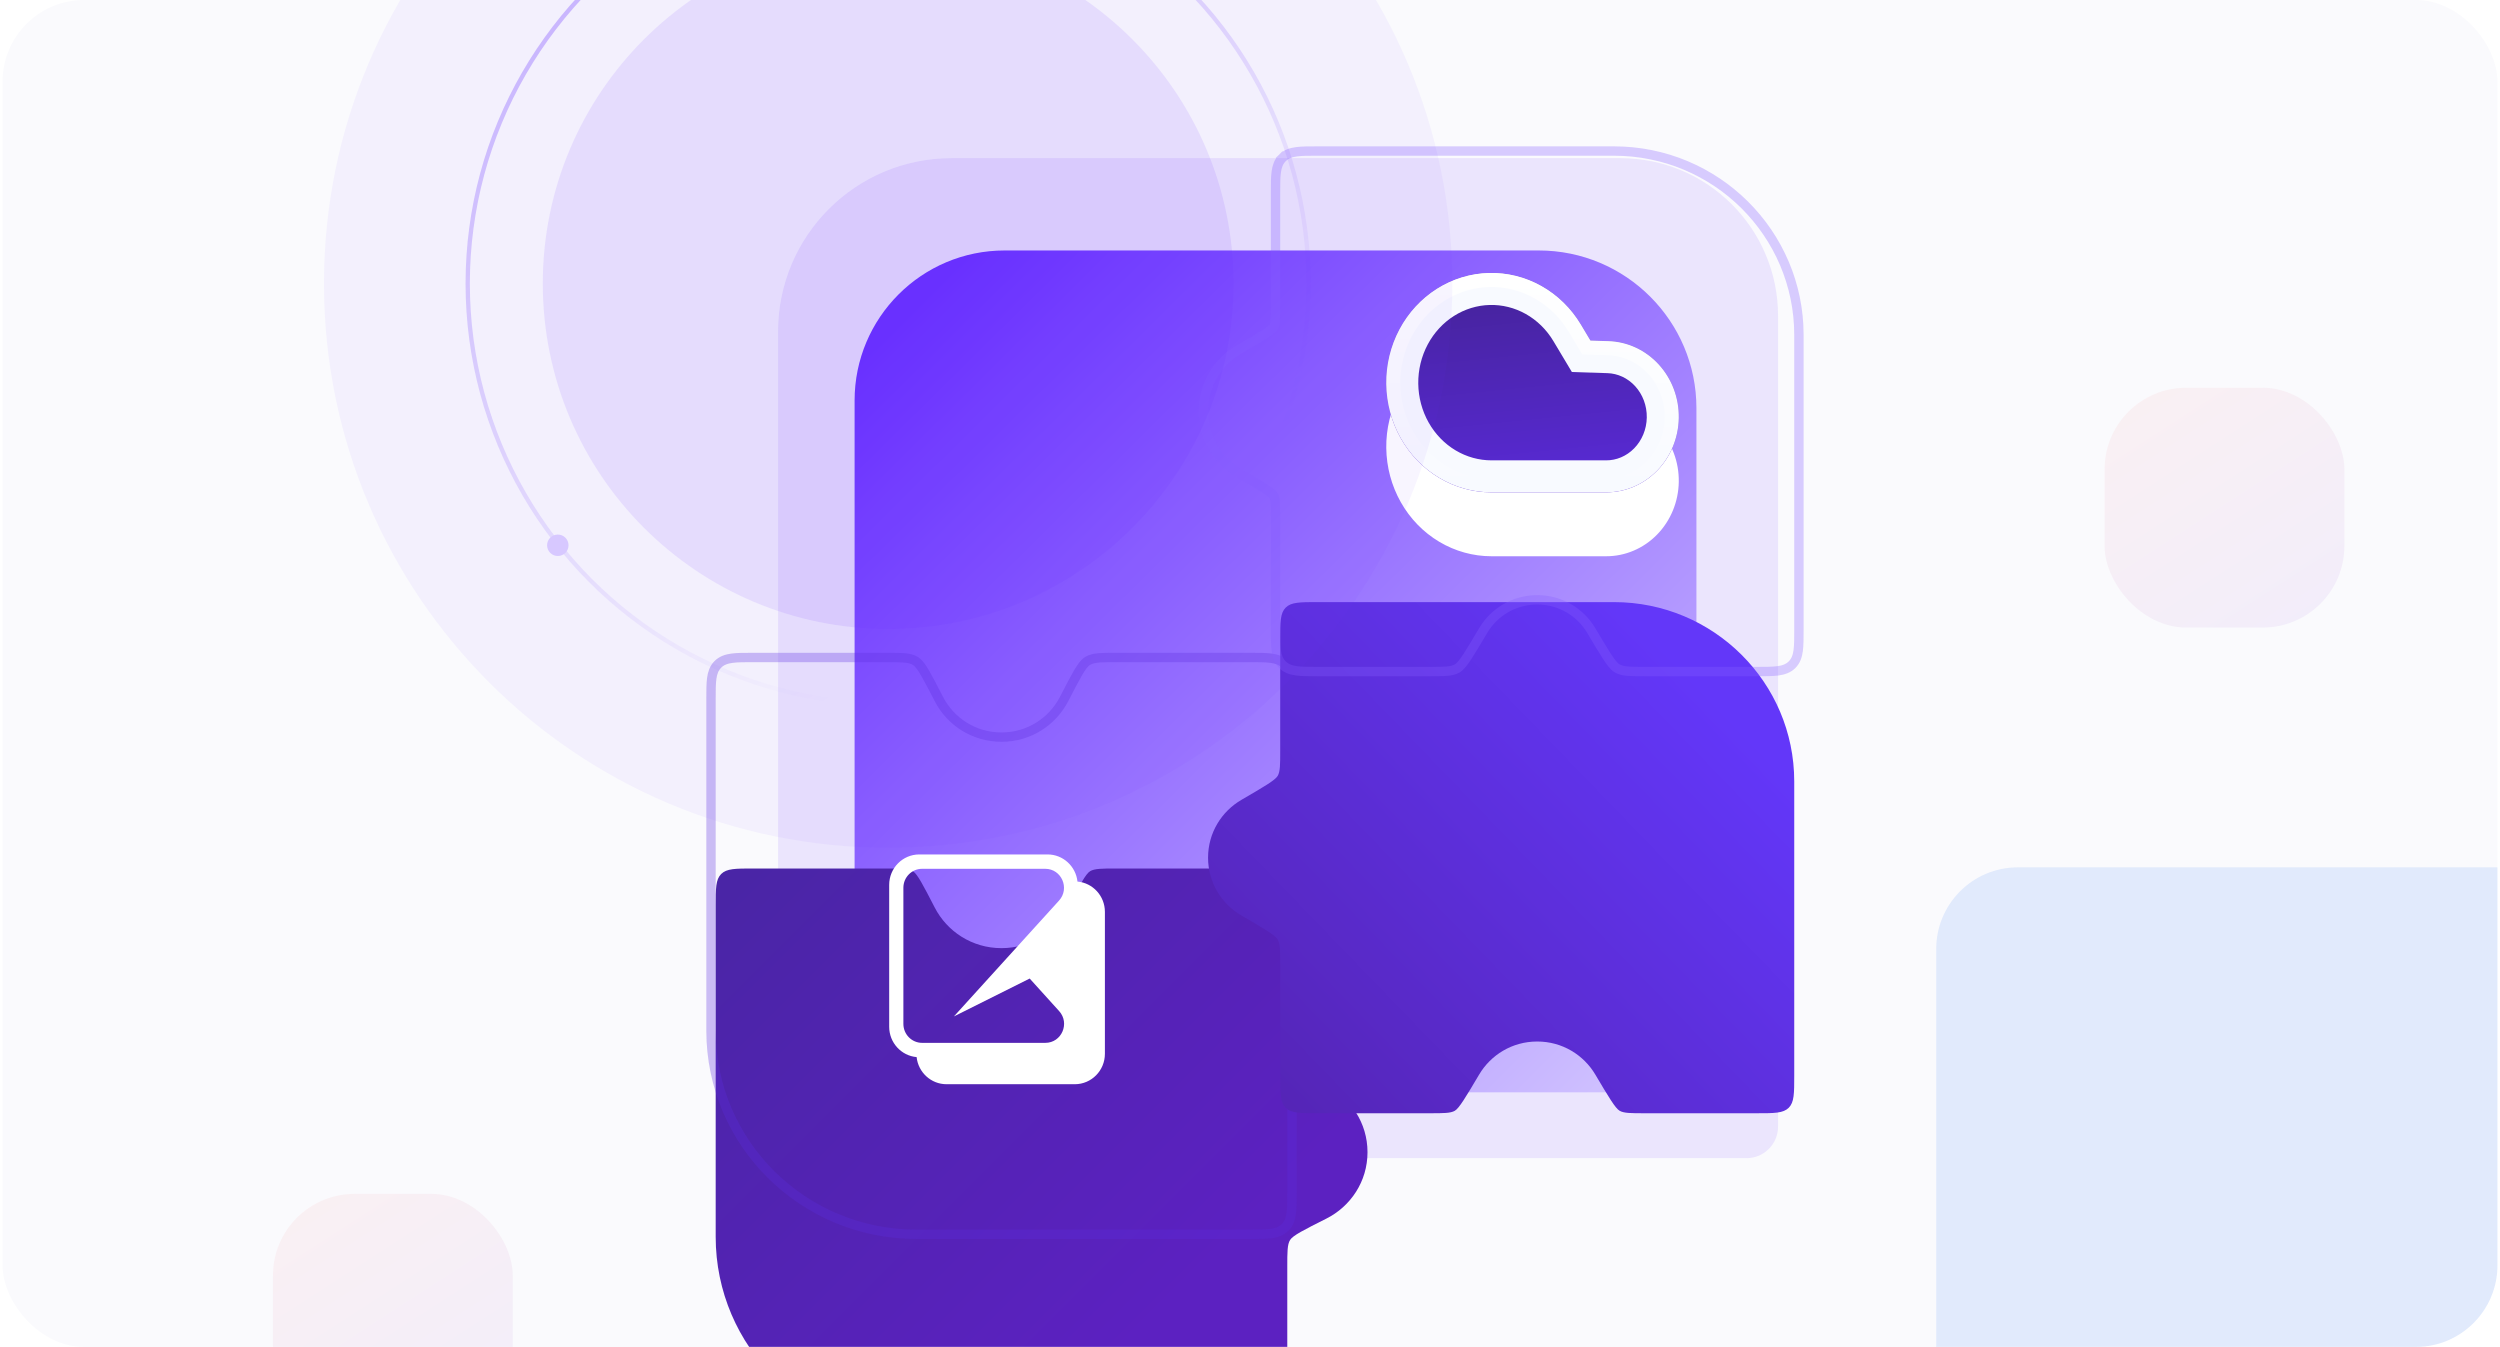 <svg width="490" height="264" viewBox="0 0 490 264" fill="none" xmlns="http://www.w3.org/2000/svg">
<g clip-path="url(#clip0)">
<rect x="0.5" width="489" height="264" rx="16" fill="#FAFAFD"/>
<rect opacity="0.05" x="412.5" y="76" width="47" height="47" rx="16" fill="url(#paint0_linear)"/>
<rect opacity="0.05" x="53.5" y="234" width="47" height="47" rx="16" fill="url(#paint1_linear)"/>
<rect opacity="0.1" x="379.5" y="170" width="128" height="128" rx="16" fill="#0063F7"/>
<path opacity="0.1" d="M152.5 65C152.5 46.222 167.722 31 186.5 31H317.584C334.659 31 348.5 44.841 348.5 61.916V220.817C348.5 224.232 345.732 227 342.317 227H183.416C166.341 227 152.5 213.159 152.5 196.084V65Z" fill="#662EFF"/>
<g filter="url(#filter0_dd)">
<path d="M167.5 75.412C167.5 59.168 180.668 46 196.912 46H301.584C318.659 46 332.5 59.841 332.5 76.916V204.817C332.5 208.232 329.732 211 326.317 211H198.416C181.341 211 167.5 197.159 167.5 180.084V75.412Z" fill="url(#paint2_linear)"/>
</g>
<g filter="url(#filter1_d)">
<path d="M252.307 233.647C252.307 237.113 252.307 238.846 251.23 239.923C250.154 241 248.421 241 244.954 241H179.584C157.874 241 140.274 223.529 140.274 201.977V137.139C140.274 133.673 140.274 131.94 141.351 130.863C142.428 129.786 144.161 129.786 147.627 129.786H173.729C176.61 129.786 178.05 129.786 178.932 130.323C179.813 130.86 180.945 133.055 183.21 137.445C185.618 142.113 190.507 145.395 196.291 145.395C202.074 145.395 206.963 142.113 209.371 137.445C211.636 133.055 212.768 130.86 213.65 130.323C214.531 129.786 215.971 129.786 218.853 129.786H244.954C248.421 129.786 250.154 129.786 251.23 130.863C252.307 131.94 252.307 133.673 252.307 137.139V162.947C252.307 165.85 252.307 167.301 252.854 168.188C253.4 169.075 255.59 170.177 259.969 172.381C264.7 174.762 268.031 179.63 268.031 185.393C268.031 191.156 264.7 196.024 259.969 198.405C255.59 200.609 253.4 201.711 252.854 202.598C252.307 203.485 252.307 204.936 252.307 207.839V233.647Z" fill="url(#paint3_linear)"/>
</g>
<g filter="url(#filter2_d)">
<path fill-rule="evenodd" clip-rule="evenodd" d="M180.178 165.632C176.921 165.632 174.281 168.304 174.281 171.599V199.409C174.281 202.527 176.644 205.087 179.657 205.354C179.978 208.342 182.48 210.669 185.519 210.669H210.664C213.921 210.669 216.561 207.997 216.561 204.701V176.891C216.561 173.773 214.198 171.214 211.185 170.947C210.864 167.958 208.362 165.632 205.323 165.632H180.178ZM177.063 172.162C177.063 170.11 178.707 168.447 180.734 168.447H204.866C208.063 168.447 209.733 172.293 207.571 174.675L186.965 197.383L201.819 189.956L207.592 196.338C209.748 198.721 208.077 202.562 204.884 202.562H180.734C178.707 202.562 177.063 200.898 177.063 198.846V172.162Z" fill="white"/>
</g>
<path opacity="0.3" d="M251.88 240.573C252.618 239.835 252.935 238.906 253.084 237.803C253.226 236.741 253.226 235.39 253.226 233.714V233.647V207.839C253.226 206.372 253.227 205.328 253.292 204.537C253.357 203.743 253.479 203.335 253.636 203.08C253.683 203.004 253.815 202.851 254.131 202.614C254.437 202.385 254.861 202.117 255.429 201.794C256.567 201.147 258.183 200.333 260.383 199.226C265.404 196.698 268.95 191.525 268.95 185.393C268.95 179.261 265.404 174.087 260.383 171.56C258.183 170.453 256.567 169.639 255.429 168.992C254.861 168.669 254.437 168.401 254.131 168.172C253.815 167.935 253.683 167.782 253.636 167.706C253.479 167.45 253.357 167.043 253.292 166.248C253.227 165.458 253.226 164.414 253.226 162.947V137.139V137.072C253.226 135.396 253.226 134.045 253.084 132.983C252.935 131.88 252.618 130.951 251.88 130.213C251.143 129.476 250.214 129.158 249.111 129.01C248.048 128.867 246.697 128.867 245.021 128.867H244.954H218.853H218.811C217.406 128.867 216.295 128.867 215.427 128.937C214.555 129.008 213.799 129.156 213.171 129.538C212.805 129.762 212.486 130.107 212.196 130.49C211.897 130.883 211.58 131.382 211.234 131.978C210.547 133.162 209.689 134.824 208.568 136.996L208.554 137.024C206.296 141.401 201.714 144.476 196.291 144.476C190.867 144.476 186.285 141.401 184.027 137.024L184.013 136.998C182.892 134.825 182.035 133.162 181.347 131.978C181.001 131.382 180.684 130.883 180.386 130.49C180.095 130.107 179.776 129.762 179.41 129.538C178.782 129.156 178.026 129.008 177.154 128.937C176.286 128.867 175.175 128.867 173.771 128.867H173.729H147.627H147.56C145.884 128.867 144.533 128.867 143.47 129.01C142.367 129.158 141.438 129.476 140.701 130.213C139.963 130.951 139.646 131.88 139.498 132.983C139.355 134.045 139.355 135.396 139.355 137.072V137.139V201.977C139.355 224.043 157.372 241.919 179.584 241.919H244.954L245.022 241.919C246.698 241.919 248.048 241.919 249.111 241.776C250.214 241.628 251.143 241.31 251.88 240.573Z" stroke="#5B2DDE" stroke-width="1.838"/>
<g filter="url(#filter3_dddddd)">
<path d="M250.922 37.874C250.922 34.408 250.922 32.675 251.998 31.598C253.075 30.521 254.808 30.521 258.274 30.521H316.32C335.844 30.521 351.671 46.26 351.671 65.674V123.352C351.671 126.819 351.671 128.552 350.594 129.629C349.517 130.705 347.784 130.705 344.318 130.705H322.382C319.659 130.705 318.298 130.705 317.452 130.223C316.606 129.741 315.297 127.534 312.679 123.119C310.404 119.283 306.209 116.644 301.296 116.644C296.383 116.644 292.188 119.283 289.913 123.119C287.295 127.534 285.987 129.741 285.141 130.223C284.295 130.705 282.933 130.705 280.21 130.705H258.274C254.808 130.705 253.075 130.705 251.998 129.629C250.922 128.552 250.922 126.819 250.922 123.352V101.619C250.922 98.876 250.922 97.504 250.432 96.653C249.943 95.802 247.739 94.52 243.331 91.955C239.452 89.698 236.781 85.515 236.781 80.613C236.781 75.712 239.452 71.529 243.331 69.272C247.739 66.707 249.943 65.425 250.432 64.574C250.922 63.723 250.922 62.351 250.922 59.608V37.874Z" fill="url(#paint4_linear)"/>
</g>
<g filter="url(#filter4_ddd)">
<path fill-rule="evenodd" clip-rule="evenodd" d="M314.784 96.501C318.521 96.512 322.112 94.989 324.78 92.262C327.448 89.534 328.979 85.822 329.041 81.927C329.102 78.032 327.691 74.269 325.111 71.451C322.531 68.633 318.99 66.987 315.254 66.869L311.714 66.758L309.841 63.625C307.941 60.449 305.278 57.844 302.116 56.07C298.954 54.295 295.403 53.411 291.812 53.506C288.222 53.601 284.718 54.672 281.647 56.611C278.575 58.55 276.043 61.292 274.3 64.565C272.557 67.837 271.664 71.528 271.709 75.27C271.754 79.013 272.736 82.679 274.557 85.905C276.378 89.131 278.976 91.805 282.093 93.664C285.21 95.522 288.738 96.5 292.329 96.501H314.784Z" fill="white"/>
</g>
<path fill-rule="evenodd" clip-rule="evenodd" d="M314.784 96.501C318.521 96.512 322.112 94.989 324.78 92.262C327.448 89.534 328.979 85.822 329.041 81.927C329.102 78.032 327.691 74.269 325.111 71.451C322.531 68.633 318.99 66.987 315.254 66.869L311.714 66.758L309.841 63.625C307.941 60.449 305.278 57.844 302.116 56.07C298.954 54.295 295.403 53.411 291.812 53.506C288.222 53.601 284.718 54.672 281.647 56.611C278.575 58.55 276.043 61.292 274.3 64.565C272.557 67.837 271.664 71.528 271.709 75.27C271.754 79.013 272.736 82.679 274.557 85.905C276.378 89.131 278.976 91.805 282.093 93.664C285.21 95.522 288.738 96.5 292.329 96.501H314.784Z" fill="url(#paint5_linear)"/>
<path fill-rule="evenodd" clip-rule="evenodd" d="M314.803 90.23C316.807 90.236 318.786 89.422 320.297 87.876C321.817 86.323 322.733 84.155 322.77 81.827C322.807 79.5 321.96 77.297 320.485 75.686C319.018 74.083 317.061 73.2 315.057 73.137L308.092 72.918L304.459 66.844C303.108 64.586 301.234 62.766 299.047 61.538C296.861 60.312 294.426 59.711 291.978 59.775C289.53 59.84 287.124 60.569 284.995 61.913C282.864 63.259 281.077 65.181 279.835 67.513C278.592 69.846 277.947 72.495 277.979 75.195C278.012 77.894 278.721 80.524 280.018 82.822C281.314 85.118 283.145 86.99 285.305 88.277C287.461 89.563 289.882 90.229 292.329 90.23H314.803ZM274.3 64.565C272.557 67.837 271.664 71.528 271.709 75.27C271.754 79.013 272.736 82.679 274.557 85.905C276.378 89.131 278.976 91.805 282.093 93.664C285.21 95.522 288.738 96.5 292.329 96.501H314.784C318.521 96.512 322.112 94.989 324.78 92.262C327.448 89.534 328.979 85.822 329.041 81.927C329.102 78.032 327.691 74.269 325.111 71.451C322.531 68.633 318.99 66.987 315.254 66.869L311.714 66.758L309.841 63.625C307.941 60.449 305.278 57.844 302.116 56.07C298.954 54.295 295.403 53.411 291.812 53.506C288.222 53.601 284.718 54.672 281.647 56.611C278.575 58.55 276.043 61.292 274.3 64.565Z" fill="#F8FAFF"/>
<path d="M314.788 95.122H314.784H292.329C292.329 95.122 292.329 95.122 292.329 95.122C288.99 95.121 285.705 94.212 282.799 92.479C279.893 90.746 277.463 88.249 275.757 85.227C274.051 82.205 273.13 78.767 273.087 75.254C273.045 71.74 273.884 68.279 275.517 65.213C277.149 62.147 279.518 59.586 282.383 57.777C285.247 55.968 288.51 54.973 291.849 54.885C295.188 54.796 298.494 55.618 301.441 57.272C304.389 58.926 306.878 61.358 308.657 64.333L310.531 67.465L310.918 68.112L311.671 68.136L315.211 68.247C318.566 68.353 321.758 69.831 324.094 72.382C326.431 74.935 327.718 78.355 327.662 81.905C327.606 85.455 326.21 88.828 323.795 91.298C321.381 93.765 318.144 95.132 314.788 95.122Z" stroke="url(#paint6_linear)" stroke-width="2.757"/>
<path d="M251.348 30.948L251.983 31.583L251.348 30.948C250.611 31.686 250.294 32.615 250.145 33.718C250.002 34.78 250.002 36.131 250.002 37.807V37.874V59.608C250.002 60.995 250.002 61.981 249.944 62.73C249.886 63.482 249.776 63.871 249.635 64.115C249.599 64.18 249.475 64.334 249.156 64.593C248.851 64.841 248.424 65.14 247.854 65.507C246.712 66.241 245.081 67.19 242.869 68.478C238.724 70.889 235.862 75.365 235.862 80.613C235.862 85.862 238.724 90.338 242.869 92.749C245.081 94.037 246.712 94.986 247.854 95.72C248.424 96.086 248.851 96.385 249.156 96.634C249.475 96.893 249.599 97.047 249.635 97.111C249.776 97.356 249.886 97.745 249.944 98.497C250.002 99.246 250.002 100.232 250.002 101.619V123.352V123.42C250.002 125.096 250.002 126.446 250.145 127.509C250.294 128.612 250.611 129.541 251.348 130.278C252.086 131.016 253.015 131.333 254.118 131.482C255.18 131.624 256.531 131.624 258.207 131.624H258.274H280.21H280.25C281.578 131.624 282.628 131.624 283.449 131.562C284.275 131.498 284.992 131.366 285.595 131.022C285.956 130.817 286.283 130.482 286.585 130.115C286.899 129.733 287.245 129.242 287.632 128.649C288.403 127.468 289.393 125.799 290.69 123.611L290.704 123.588C292.821 120.017 296.724 117.564 301.296 117.564C305.869 117.564 309.771 120.017 311.889 123.588L311.903 123.611C313.2 125.799 314.189 127.468 314.961 128.649C315.348 129.242 315.694 129.733 316.007 130.115C316.31 130.482 316.636 130.817 316.997 131.022C317.6 131.366 318.317 131.498 319.143 131.562C319.965 131.624 321.015 131.624 322.342 131.624H322.382H344.318H344.385C346.061 131.624 347.412 131.624 348.475 131.482C349.578 131.333 350.506 131.016 351.244 130.278C351.982 129.541 352.299 128.612 352.447 127.509C352.59 126.446 352.59 125.095 352.59 123.419V123.352V65.674C352.59 45.747 336.347 29.602 316.32 29.602H258.274L258.207 29.602C256.531 29.602 255.18 29.602 254.118 29.745C253.015 29.893 252.086 30.211 251.348 30.948Z" stroke="#885FFF" stroke-opacity="0.3" stroke-width="1.838"/>
<path opacity="0.05" d="M284.658 55.579C284.658 116.65 235.15 166.158 174.079 166.158C113.008 166.158 63.5 116.65 63.5 55.579C63.5 -5.492 113.008 -55 174.079 -55C235.15 -55 284.658 -5.492 284.658 55.579Z" fill="#662EFF"/>
<circle opacity="0.1" cx="174.08" cy="55.58" r="67.693" fill="#662EFF"/>
<circle cx="174.079" cy="55.579" r="82.409" stroke="url(#paint7_linear)" stroke-width="0.841"/>
<circle cx="109.331" cy="106.875" r="2.102" fill="#D7C8FF"/>
</g>
<defs>
<filter id="filter0_dd" x="161.317" y="42.908" width="177.366" height="177.366" filterUnits="userSpaceOnUse" color-interpolation-filters="sRGB">
<feFlood flood-opacity="0" result="BackgroundImageFix"/>
<feColorMatrix in="SourceAlpha" type="matrix" values="0 0 0 0 0 0 0 0 0 0 0 0 0 0 0 0 0 0 127 0"/>
<feOffset dy="3.092"/>
<feGaussianBlur stdDeviation="3.092"/>
<feColorMatrix type="matrix" values="0 0 0 0 0.376 0 0 0 0 0.38 0 0 0 0 0.439 0 0 0 0.16 0"/>
<feBlend mode="normal" in2="BackgroundImageFix" result="effect1_dropShadow"/>
<feColorMatrix in="SourceAlpha" type="matrix" values="0 0 0 0 0 0 0 0 0 0 0 0 0 0 0 0 0 0 127 0"/>
<feOffset/>
<feGaussianBlur stdDeviation="0.386"/>
<feColorMatrix type="matrix" values="0 0 0 0 0.035 0 0 0 0 0.118 0 0 0 0 0.259 0 0 0 0.24 0"/>
<feBlend mode="normal" in2="effect1_dropShadow" result="effect2_dropShadow"/>
<feBlend mode="normal" in="SourceGraphic" in2="effect2_dropShadow" result="shape"/>
</filter>
<filter id="filter1_d" x="43.766" y="73.72" width="320.772" height="304.228" filterUnits="userSpaceOnUse" color-interpolation-filters="sRGB">
<feFlood flood-opacity="0" result="BackgroundImageFix"/>
<feColorMatrix in="SourceAlpha" type="matrix" values="0 0 0 0 0 0 0 0 0 0 0 0 0 0 0 0 0 0 127 0"/>
<feOffset dy="40.441"/>
<feGaussianBlur stdDeviation="48.254"/>
<feColorMatrix type="matrix" values="0 0 0 0 0.39 0 0 0 0 0.003 0 0 0 0 0.629 0 0 0 0.15 0"/>
<feBlend mode="normal" in2="BackgroundImageFix" result="effect1_dropShadow"/>
<feBlend mode="normal" in="SourceGraphic" in2="effect1_dropShadow" result="shape"/>
</filter>
<filter id="filter2_d" x="168.767" y="161.955" width="53.309" height="56.066" filterUnits="userSpaceOnUse" color-interpolation-filters="sRGB">
<feFlood flood-opacity="0" result="BackgroundImageFix"/>
<feColorMatrix in="SourceAlpha" type="matrix" values="0 0 0 0 0 0 0 0 0 0 0 0 0 0 0 0 0 0 127 0"/>
<feOffset dy="1.838"/>
<feGaussianBlur stdDeviation="2.757"/>
<feColorMatrix type="matrix" values="0 0 0 0 0 0 0 0 0 0 0 0 0 0 0 0 0 0 0.25 0"/>
<feBlend mode="normal" in2="BackgroundImageFix" result="effect1_dropShadow"/>
<feBlend mode="normal" in="SourceGraphic" in2="effect1_dropShadow" result="shape"/>
</filter>
<filter id="filter3_dddddd" x="140.274" y="-25.545" width="307.904" height="293.199" filterUnits="userSpaceOnUse" color-interpolation-filters="sRGB">
<feFlood flood-opacity="0" result="BackgroundImageFix"/>
<feColorMatrix in="SourceAlpha" type="matrix" values="0 0 0 0 0 0 0 0 0 0 0 0 0 0 0 0 0 0 127 0"/>
<feOffset dy="1.999"/>
<feGaussianBlur stdDeviation="1.793"/>
<feColorMatrix type="matrix" values="0 0 0 0 0.318 0 0 0 0 0.137 0 0 0 0 0.737 0 0 0 0.095 0"/>
<feBlend mode="normal" in2="BackgroundImageFix" result="effect1_dropShadow"/>
<feColorMatrix in="SourceAlpha" type="matrix" values="0 0 0 0 0 0 0 0 0 0 0 0 0 0 0 0 0 0 127 0"/>
<feOffset dy="3.969"/>
<feGaussianBlur stdDeviation="3.73"/>
<feColorMatrix type="matrix" values="0 0 0 0 0.318 0 0 0 0 0.137 0 0 0 0 0.737 0 0 0 0.121 0"/>
<feBlend mode="normal" in2="effect1_dropShadow" result="effect2_dropShadow"/>
<feColorMatrix in="SourceAlpha" type="matrix" values="0 0 0 0 0 0 0 0 0 0 0 0 0 0 0 0 0 0 127 0"/>
<feOffset dy="6.557"/>
<feGaussianBlur stdDeviation="6.555"/>
<feColorMatrix type="matrix" values="0 0 0 0 0.318 0 0 0 0 0.137 0 0 0 0 0.737 0 0 0 0.134 0"/>
<feBlend mode="normal" in2="effect2_dropShadow" result="effect3_dropShadow"/>
<feColorMatrix in="SourceAlpha" type="matrix" values="0 0 0 0 0 0 0 0 0 0 0 0 0 0 0 0 0 0 127 0"/>
<feOffset dy="11.368"/>
<feGaussianBlur stdDeviation="11.475"/>
<feColorMatrix type="matrix" values="0 0 0 0 0.318 0 0 0 0 0.137 0 0 0 0 0.737 0 0 0 0.143 0"/>
<feBlend mode="normal" in2="effect3_dropShadow" result="effect4_dropShadow"/>
<feColorMatrix in="SourceAlpha" type="matrix" values="0 0 0 0 0 0 0 0 0 0 0 0 0 0 0 0 0 0 127 0"/>
<feOffset dy="23.158"/>
<feGaussianBlur stdDeviation="21.183"/>
<feColorMatrix type="matrix" values="0 0 0 0 0.318 0 0 0 0 0.137 0 0 0 0 0.737 0 0 0 0.155 0"/>
<feBlend mode="normal" in2="effect4_dropShadow" result="effect5_dropShadow"/>
<feColorMatrix in="SourceAlpha" type="matrix" values="0 0 0 0 0 0 0 0 0 0 0 0 0 0 0 0 0 0 127 0"/>
<feOffset dy="40.441"/>
<feGaussianBlur stdDeviation="48.254"/>
<feColorMatrix type="matrix" values="0 0 0 0 0.318 0 0 0 0 0.137 0 0 0 0 0.737 0 0 0 0.2 0"/>
<feBlend mode="normal" in2="effect5_dropShadow" result="effect6_dropShadow"/>
<feBlend mode="normal" in="SourceGraphic" in2="effect6_dropShadow" result="shape"/>
</filter>
<filter id="filter4_ddd" x="258.598" y="46.947" width="83.554" height="69.22" filterUnits="userSpaceOnUse" color-interpolation-filters="sRGB">
<feFlood flood-opacity="0" result="BackgroundImageFix"/>
<feColorMatrix in="SourceAlpha" type="matrix" values="0 0 0 0 0 0 0 0 0 0 0 0 0 0 0 0 0 0 127 0"/>
<feOffset dy="1.999"/>
<feGaussianBlur stdDeviation="1.793"/>
<feColorMatrix type="matrix" values="0 0 0 0 0.145 0 0 0 0 0.063 0 0 0 0 0.31 0 0 0 0.34 0"/>
<feBlend mode="normal" in2="BackgroundImageFix" result="effect1_dropShadow"/>
<feColorMatrix in="SourceAlpha" type="matrix" values="0 0 0 0 0 0 0 0 0 0 0 0 0 0 0 0 0 0 127 0"/>
<feOffset dy="3.969"/>
<feGaussianBlur stdDeviation="3.73"/>
<feColorMatrix type="matrix" values="0 0 0 0 0.145 0 0 0 0 0.063 0 0 0 0 0.31 0 0 0 0.121 0"/>
<feBlend mode="normal" in2="effect1_dropShadow" result="effect2_dropShadow"/>
<feColorMatrix in="SourceAlpha" type="matrix" values="0 0 0 0 0 0 0 0 0 0 0 0 0 0 0 0 0 0 127 0"/>
<feOffset dy="6.557"/>
<feGaussianBlur stdDeviation="6.555"/>
<feColorMatrix type="matrix" values="0 0 0 0 0.145 0 0 0 0 0.063 0 0 0 0 0.31 0 0 0 0.134 0"/>
<feBlend mode="normal" in2="effect2_dropShadow" result="effect3_dropShadow"/>
<feBlend mode="normal" in="SourceGraphic" in2="effect3_dropShadow" result="shape"/>
</filter>
<linearGradient id="paint0_linear" x1="397.319" y1="91.181" x2="427.681" y2="138.181" gradientUnits="userSpaceOnUse">
<stop stop-color="#FF3B3B"/>
<stop offset="1" stop-color="#6600CC"/>
</linearGradient>
<linearGradient id="paint1_linear" x1="38.319" y1="249.181" x2="68.681" y2="296.181" gradientUnits="userSpaceOnUse">
<stop stop-color="#FF3B3B"/>
<stop offset="1" stop-color="#6600CC"/>
</linearGradient>
<linearGradient id="paint2_linear" x1="332.5" y1="211" x2="179.803" y2="56.493" gradientUnits="userSpaceOnUse">
<stop stop-color="#D5C9FF"/>
<stop offset="1" stop-color="#6931FF"/>
</linearGradient>
<linearGradient id="paint3_linear" x1="204.153" y1="241" x2="120.053" y2="156.9" gradientUnits="userSpaceOnUse">
<stop stop-color="#5C21C1"/>
<stop offset="1" stop-color="#4A25A6"/>
</linearGradient>
<linearGradient id="paint4_linear" x1="254.244" y1="130.705" x2="336.965" y2="50.742" gradientUnits="userSpaceOnUse">
<stop stop-color="#5525B7"/>
<stop offset="1" stop-color="#6337F9"/>
</linearGradient>
<linearGradient id="paint5_linear" x1="297.402" y1="60.083" x2="303.843" y2="123.505" gradientUnits="userSpaceOnUse">
<stop stop-color="#4824A2"/>
<stop offset="1" stop-color="#662EFF"/>
</linearGradient>
<linearGradient id="paint6_linear" x1="300.375" y1="53.499" x2="300.375" y2="96.501" gradientUnits="userSpaceOnUse">
<stop stop-color="white"/>
<stop offset="1" stop-color="white" stop-opacity="0"/>
</linearGradient>
<linearGradient id="paint7_linear" x1="118.103" y1="-59.777" x2="217.574" y2="104.369" gradientUnits="userSpaceOnUse">
<stop stop-color="#662EFF" stop-opacity="0.4"/>
<stop offset="1" stop-color="#662EFF" stop-opacity="0"/>
</linearGradient>
<clipPath id="clip0">
<rect x="0.5" width="489" height="264" rx="16" fill="white"/>
</clipPath>
</defs>
</svg>
